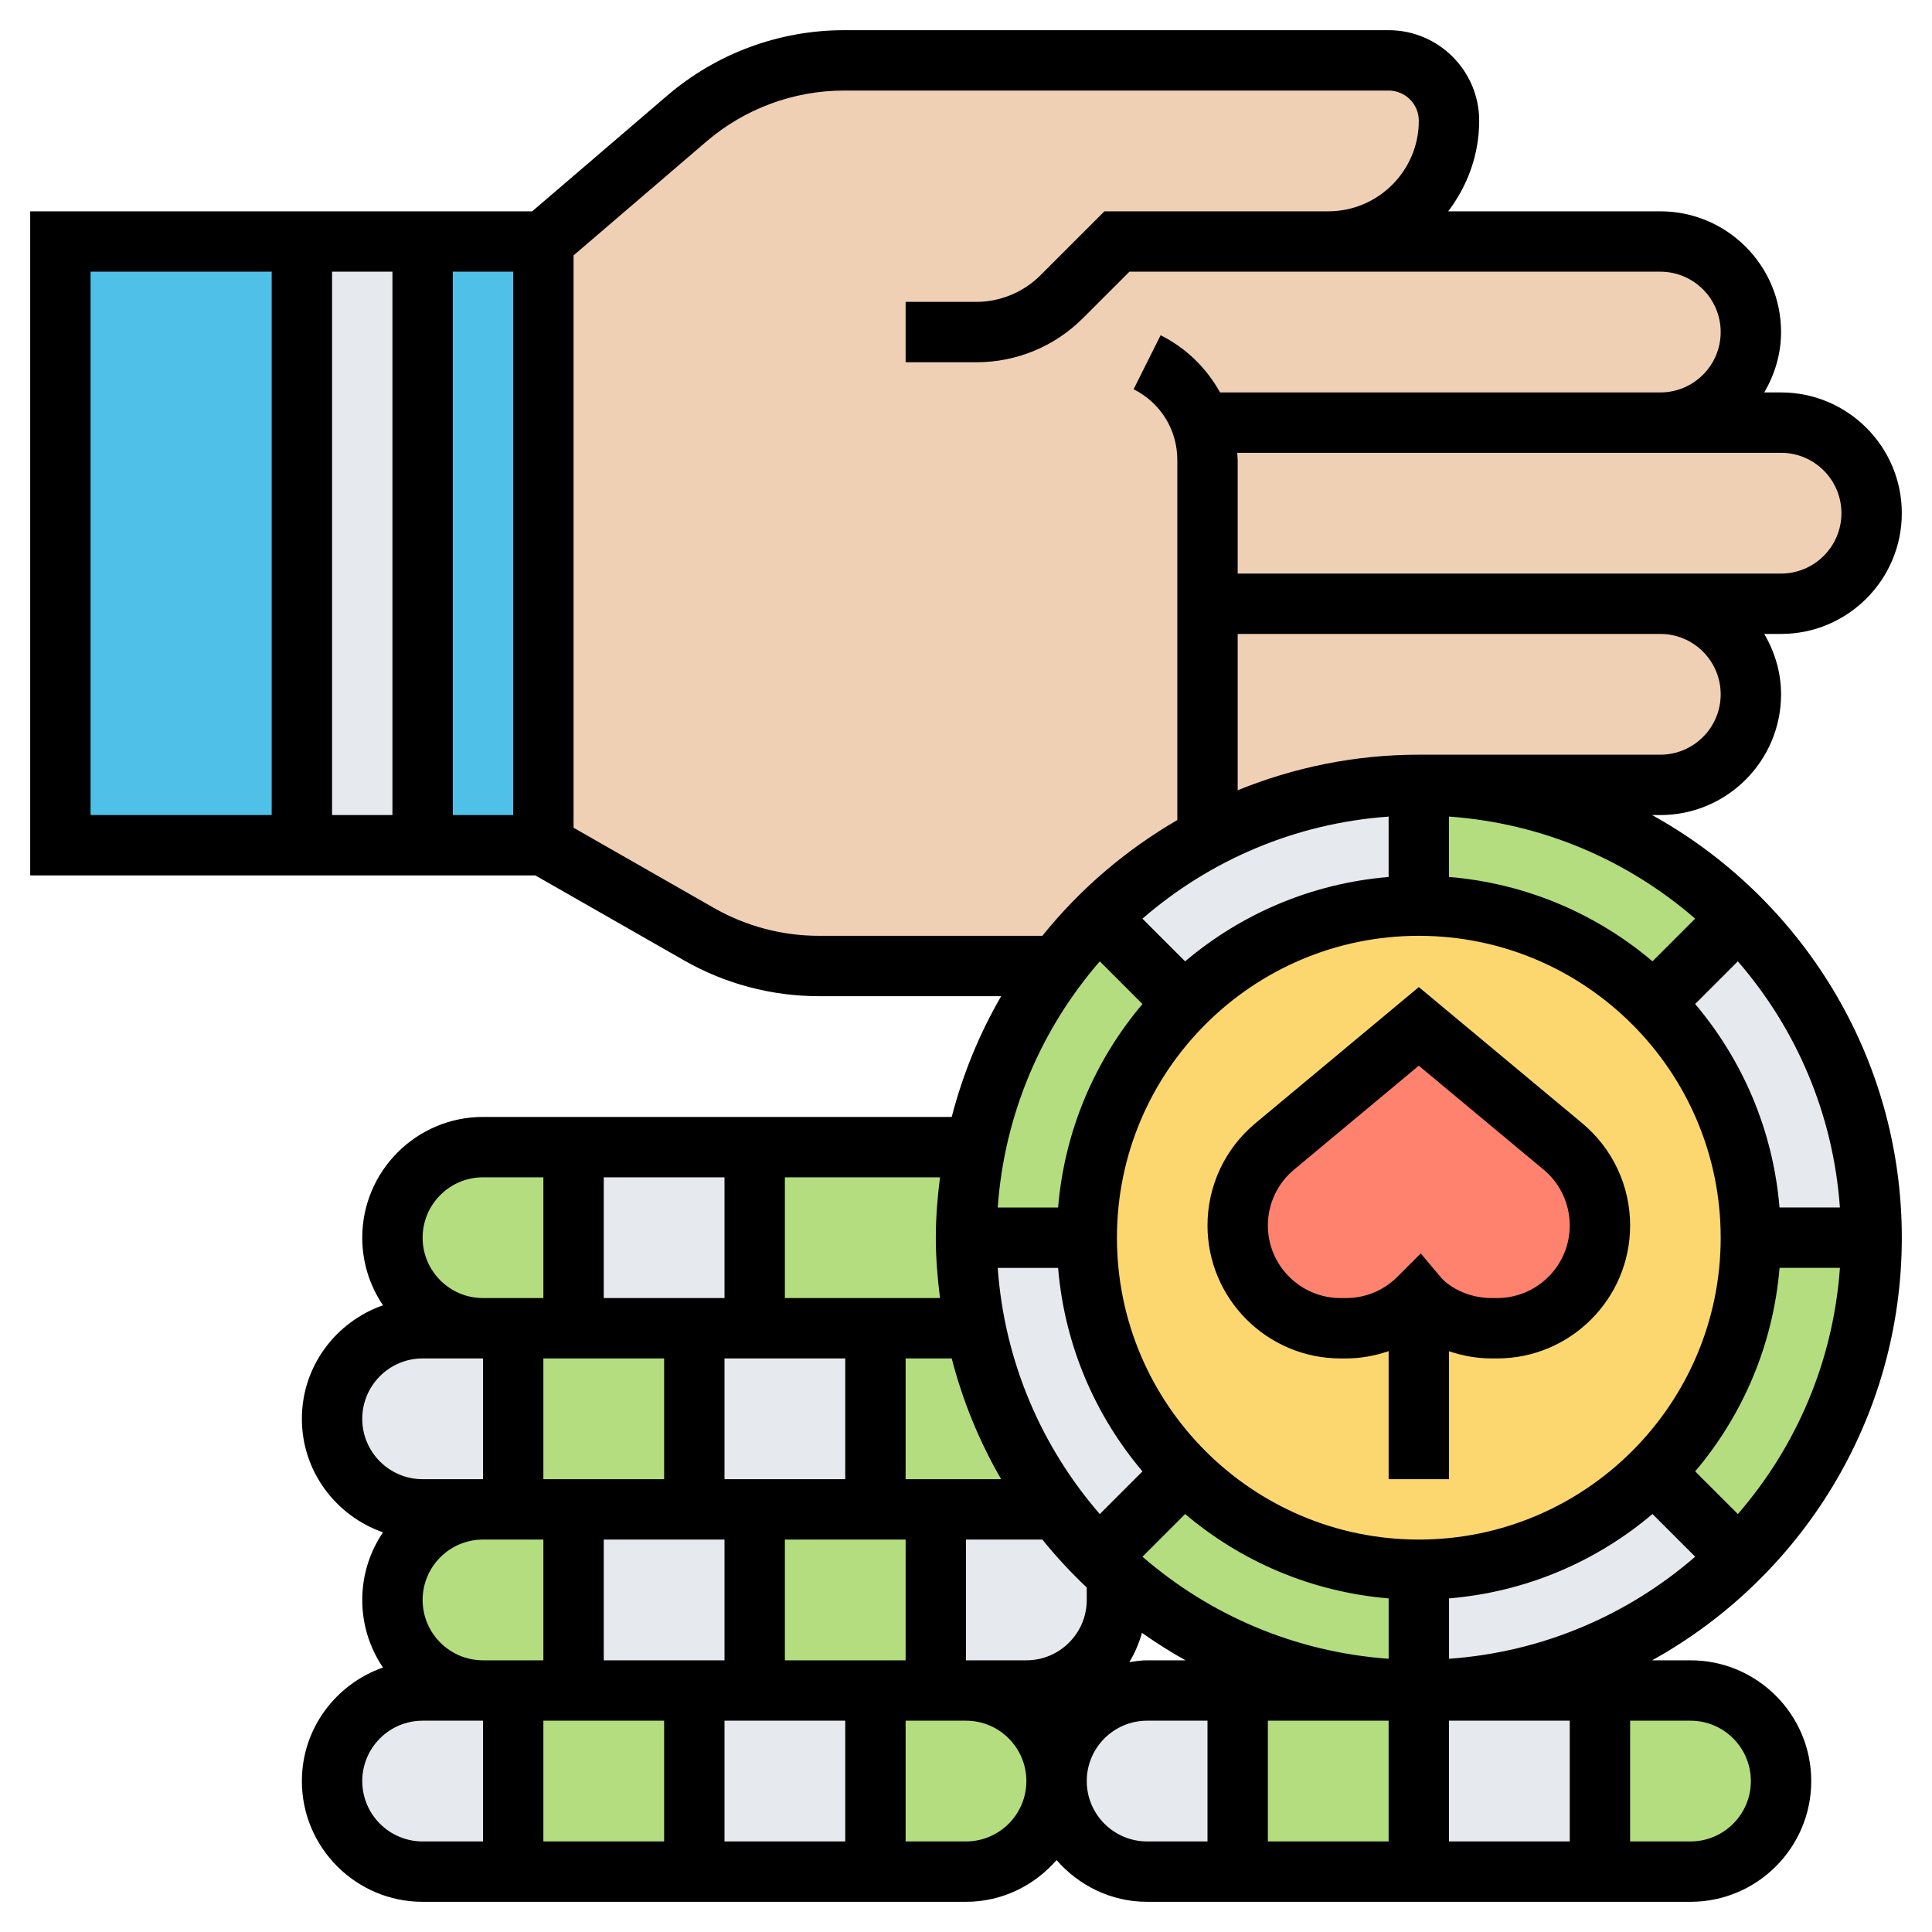 <svg id="Layer_5" enable-background="new 0 0 64 64" height="512" viewBox="0 0 64 64" width="512" xmlns="http://www.w3.org/2000/svg"><g><g><g><path d="m2 8h8v20h-8z" fill="#4fc1e9"/></g><g><path d="m14 8h4v20h-4z" fill="#4fc1e9"/></g><g><path d="m10 8h4v20h-4z" fill="#e6e9ed"/></g><g><path d="m62 41h-4c0-3.04-1.23-5.79-3.22-7.78l2.82-2.82c2.72 2.71 4.4 6.46 4.4 10.6z" fill="#e6e9ed"/></g><g><path d="m58 41h4c0 4.14-1.68 7.89-4.4 10.6l-2.82-2.82c1.99-1.99 3.22-4.74 3.22-7.78z" fill="#b4dd7f"/></g><g><path d="m59 14c1.66 0 3 1.34 3 3 0 .83-.34 1.58-.88 2.12s-1.29.88-2.12.88h-4-15v-4.76c0-.4-.07-.8-.2-1.17l.2-.07h15z" fill="#f0d0b4"/></g><g><path d="m56 56c1.66 0 3 1.34 3 3 0 .83-.34 1.58-.88 2.12s-1.29.88-2.12.88h-3v-6z" fill="#b4dd7f"/></g><g><path d="m57.6 30.4-2.82 2.82c-1.99-1.99-4.74-3.22-7.78-3.22v-4c4.14 0 7.89 1.68 10.6 4.4z" fill="#b4dd7f"/></g><g><path d="m54.78 48.78 2.82 2.82c-2.71 2.72-6.46 4.4-10.6 4.4v-4c3.04 0 5.79-1.23 7.78-3.22z" fill="#e6e9ed"/></g><g><path d="m36.4 30.4c-.5.5-.97 1.03-1.4 1.6h-7.88c-1.39 0-2.76-.36-3.96-1.05l-5.16-2.95v-20l4.75-4.07c1.45-1.25 3.3-1.93 5.21-1.93h18.04c1.1 0 2 .9 2 2s-.45 2.1-1.17 2.83c-.73.72-1.73 1.17-2.83 1.17h11c1.66 0 3 1.34 3 3 0 .83-.34 1.58-.88 2.12s-1.29.88-2.12.88h-15l-.2.07c.13.37.2.77.2 1.17v4.76 7.73c-1.33.71-2.54 1.61-3.6 2.67z" fill="#f0d0b4"/></g><g><path d="m55 20c1.66 0 3 1.34 3 3 0 .83-.34 1.58-.88 2.12s-1.29.88-2.12.88h-8c-2.53 0-4.91.63-7 1.73v-7.73z" fill="#f0d0b4"/></g><g><path d="m54.78 33.22c1.99 1.99 3.22 4.74 3.22 7.78s-1.23 5.79-3.22 7.78-4.74 3.22-7.78 3.22-5.79-1.23-7.78-3.22-3.22-4.74-3.22-7.78 1.23-5.79 3.22-7.78 4.74-3.22 7.78-3.22 5.79 1.23 7.78 3.22z" fill="#fcd770"/></g><g><path d="m47 56h6v6h-6z" fill="#e6e9ed"/></g><g><path d="m53 40.59c0 1.89-1.52 3.41-3.41 3.41h-.18c-.9 0-1.77-.36-2.41-1-.64.64-1.51 1-2.41 1h-.18c-.95 0-1.8-.38-2.41-1-.62-.61-1-1.46-1-2.41 0-1.01.45-1.96 1.23-2.61l4.77-3.98 4.77 3.98c.78.65 1.23 1.6 1.23 2.61z" fill="#ff826e"/></g><g><path d="m41 56h6v6h-6z" fill="#b4dd7f"/></g><g><path d="m47 52v4c-3.84 0-7.34-1.44-9.99-3.83-.21-.18-.41-.37-.61-.57l2.82-2.82c1.99 1.99 4.74 3.22 7.78 3.22z" fill="#b4dd7f"/></g><g><path d="m47 26v4c-3.04 0-5.79 1.23-7.78 3.22l-2.82-2.82c1.06-1.06 2.27-1.96 3.6-2.67 2.09-1.1 4.47-1.73 7-1.73z" fill="#e6e9ed"/></g><g><path d="m41 56v6h-3c-1.66 0-3-1.34-3-3 0-.83.34-1.58.88-2.12s1.29-.88 2.12-.88z" fill="#e6e9ed"/></g><g><path d="m39.22 48.78-2.82 2.82c-.5-.5-.97-1.03-1.4-1.6-1.31-1.74-2.25-3.78-2.7-6-.2-.97-.3-1.97-.3-3h4c0 3.04 1.23 5.79 3.22 7.78z" fill="#e6e9ed"/></g><g><path d="m36.4 30.4 2.82 2.82c-1.99 1.99-3.22 4.74-3.22 7.78h-4c0-1.03.1-2.03.3-3 .45-2.22 1.39-4.26 2.7-6 .43-.57.9-1.1 1.4-1.6z" fill="#b4dd7f"/></g><g><path d="m36.4 51.6c.2.2.4.39.61.57l-.01.01v.82c0 1.66-1.34 3-3 3h-2-1v-6h4c.43.57.9 1.1 1.4 1.6z" fill="#e6e9ed"/></g><g><path d="m35 50h-4-2v-6h3.3c.45 2.22 1.39 4.26 2.7 6z" fill="#b4dd7f"/></g><g><path d="m32 56c1.66 0 3 1.34 3 3 0 .83-.34 1.58-.88 2.12s-1.29.88-2.12.88h-3v-6h2z" fill="#b4dd7f"/></g><g><path d="m25 38h7.3c-.2.97-.3 1.97-.3 3s.1 2.03.3 3h-3.3-4z" fill="#b4dd7f"/></g><g><path d="m31 50v6h-2-4v-6h4z" fill="#b4dd7f"/></g><g><path d="m29 56v6h-6v-6h2z" fill="#e6e9ed"/></g><g><path d="m29 44v6h-4-2v-6h2z" fill="#e6e9ed"/></g><g><path d="m25 50v6h-2-4v-6h4z" fill="#e6e9ed"/></g><g><path d="m25 38v6h-2-4v-6z" fill="#e6e9ed"/></g><g><path d="m23 56v6h-6v-6h2z" fill="#b4dd7f"/></g><g><path d="m23 44v6h-4-2v-6h2z" fill="#b4dd7f"/></g><g><path d="m19 50v6h-2-1c-1.66 0-3-1.34-3-3 0-.83.34-1.58.88-2.12s1.29-.88 2.12-.88h1z" fill="#b4dd7f"/></g><g><path d="m19 38v6h-2-1c-1.66 0-3-1.34-3-3s1.34-3 3-3z" fill="#b4dd7f"/></g><g><path d="m17 56v6h-3c-1.66 0-3-1.34-3-3 0-.83.34-1.58.88-2.12s1.29-.88 2.12-.88h2z" fill="#e6e9ed"/></g><g><path d="m17 44v6h-1-2c-1.66 0-3-1.34-3-3 0-.83.34-1.58.88-2.12s1.29-.88 2.12-.88h2z" fill="#e6e9ed"/></g></g><g><path d="m47 32.698-5.416 4.513c-1.006.84-1.584 2.073-1.584 3.384 0 2.428 1.976 4.405 4.405 4.405h.184c.486 0 .958-.087 1.411-.242v4.242h2v-4.238c.449.151.922.238 1.411.238h.184c2.429 0 4.405-1.977 4.405-4.405 0-1.311-.578-2.544-1.585-3.385zm2.595 10.302h-.184c-.643 0-1.247-.25-1.64-.638l-.706-.841-.774.774c-.455.455-1.059.705-1.702.705h-.184c-1.326 0-2.405-1.079-2.405-2.405 0-.716.315-1.39.865-1.848l4.135-3.445 4.134 3.444c.551.459.866 1.133.866 1.849 0 1.326-1.079 2.405-2.405 2.405z"/><path d="m63 41c0-6.02-3.345-11.269-8.271-14h.271c2.206 0 4-1.794 4-4 0-.732-.212-1.409-.556-2h.556c2.206 0 4-1.794 4-4s-1.794-4-4-4h-.556c.344-.591.556-1.268.556-2 0-2.206-1.794-4-4-4h-7.026c.635-.838 1.026-1.87 1.026-3 0-1.654-1.346-3-3-3h-18.041c-2.146 0-4.226.77-5.857 2.167l-4.472 3.833h-16.63v22h16.735l4.925 2.814c1.357.776 2.901 1.186 4.465 1.186h6.04c-.719 1.239-1.271 2.581-1.638 4h-15.527c-2.206 0-4 1.794-4 4 0 .829.254 1.6.687 2.239-1.559.547-2.687 2.017-2.687 3.761s1.128 3.214 2.687 3.761c-.433.639-.687 1.41-.687 2.239s.254 1.6.687 2.239c-1.559.547-2.687 2.017-2.687 3.761 0 2.206 1.794 4 4 4h18c1.2 0 2.266-.542 3-1.382.734.84 1.8 1.382 3 1.382h18c2.206 0 4-1.794 4-4s-1.794-4-4-4h-1.271c4.926-2.731 8.271-7.98 8.271-14zm-49 12c0-1.103.897-2 2-2h1 1v4h-2c-1.103 0-2-.897-2-2zm32-25.949v2c-2.558.213-4.888 1.226-6.741 2.795l-1.414-1.414c2.221-1.926 5.047-3.16 8.155-3.381zm12.949 12.949c-.213-2.558-1.226-4.888-2.795-6.741l1.414-1.414c1.926 2.22 3.16 5.047 3.381 8.154h-2zm-11.949 11c-5.514 0-10-4.486-10-10s4.486-10 10-10 10 4.486 10 10-4.486 10-10 10zm-13 4h-2v-4h2.53c.453.564.946 1.091 1.47 1.589v.411c0 1.103-.897 2-2 2zm-16-6v-4h4v4zm6 2v4h-4v-4zm2 0h4v4h-4zm9.051-9c.213 2.558 1.226 4.888 2.795 6.741l-1.414 1.414c-1.926-2.22-3.16-5.047-3.381-8.154h2zm2.795 9.568 1.414-1.414c1.852 1.569 4.183 2.582 6.741 2.795v2c-3.109-.221-5.935-1.455-8.155-3.381zm16.895-19.723c-1.852-1.569-4.183-2.582-6.741-2.795v-2c3.108.221 5.934 1.455 8.154 3.381zm-18.309.001 1.414 1.414c-1.569 1.852-2.582 4.183-2.795 6.741h-2c.221-3.109 1.455-5.935 3.381-8.155zm-3.267 17.154h-3.165v-4h1.527c.367 1.419.919 2.761 1.638 4zm-5.165 0h-4v-4h4zm-8-6v-4h4v4zm2 14v4h-4v-4zm2 0h4v4h-4zm13.83-2.909c.464.326.943.633 1.442.909h-1.272c-.202 0-.395.031-.589.06.182-.3.32-.625.419-.969zm8.17 2.909v4h-4v-4zm2 0h4v4h-4zm0-4.051c2.558-.213 4.888-1.226 6.741-2.795l1.414 1.414c-2.22 1.926-5.047 3.16-8.154 3.381v-2zm8.155-4.208c1.569-1.852 2.582-4.183 2.795-6.741h2c-.221 3.108-1.455 5.934-3.381 8.154zm.845-25.741c0 1.103-.897 2-2 2h-8c-2.122 0-4.145.424-6 1.178v-5.178h14c1.103 0 2 .897 2 2zm4-6c0 1.103-.897 2-2 2h-4-14v-3.764c0-.08-.012-.157-.016-.236h14.016 4c1.103 0 2 .897 2 2zm-48-8v18h-2v-18zm-10 0h6v18h-6zm14 18h-2v-18h2zm10.125 4c-1.216 0-2.417-.319-3.473-.922l-4.652-2.658v-18.96l4.403-3.774c1.269-1.087 2.887-1.686 4.556-1.686h18.041c.551 0 1 .448 1 1 0 1.654-1.346 3-3 3h-7-.414l-2.122 2.121c-.558.559-1.331.879-2.121.879h-2.343v2h2.343c1.335 0 2.591-.521 3.535-1.465l1.536-1.535h6.586 11c1.103 0 2 .897 2 2s-.897 2-2 2h-14.584c-.442-.798-1.113-1.466-1.969-1.895l-.895 1.789c.893.447 1.448 1.344 1.448 2.342v11.929c-1.716.997-3.233 2.296-4.47 3.835zm4.014 12h-5.139v-4h5.139c-.083.657-.139 1.321-.139 2s.056 1.343.139 2zm-15.139-4h2v4h-1-1c-1.103 0-2-.897-2-2s.897-2 2-2zm-4 8c0-1.103.897-2 2-2h2v4h-2c-1.103 0-2-.897-2-2zm0 12c0-1.103.897-2 2-2h2v4h-2c-1.103 0-2-.897-2-2zm20 2h-2v-4h2c1.103 0 2 .897 2 2s-.897 2-2 2zm4-2c0-1.103.897-2 2-2h2v4h-2c-1.103 0-2-.897-2-2zm22 0c0 1.103-.897 2-2 2h-2v-4h2c1.103 0 2 .897 2 2z"/></g></g></svg>